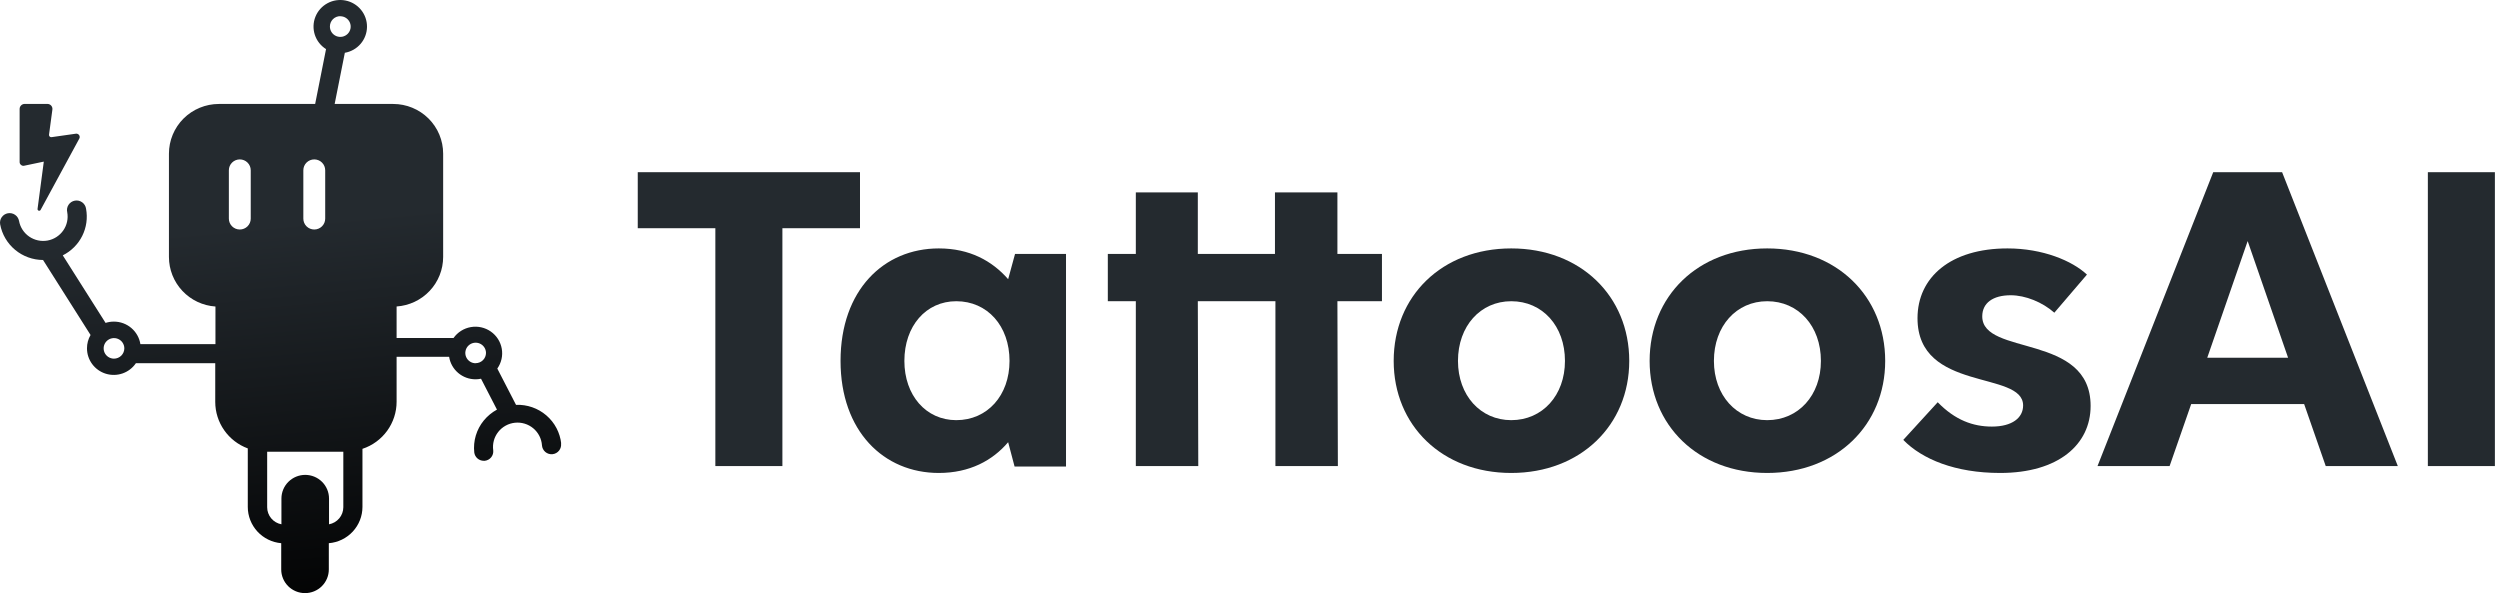 <svg xmlns:xlink="http://www.w3.org/1999/xlink" viewBox="0 0 392 93" fill="none" xmlns="http://www.w3.org/2000/svg" class="w-32 text-black" width="392"  height="93" ><path d="M88 69.564C87.816 67.845 86.981 66.26 85.665 65.131C84.349 64.001 82.65 63.411 80.912 63.481L77.978 57.791C78.294 57.343 78.519 56.837 78.639 56.303C78.759 55.768 78.772 55.215 78.677 54.676C78.582 54.137 78.382 53.621 78.086 53.159C77.791 52.697 77.407 52.297 76.956 51.983C76.506 51.668 75.997 51.444 75.459 51.325C74.922 51.206 74.366 51.193 73.824 51.288C73.281 51.382 72.763 51.582 72.298 51.875C71.833 52.169 71.431 52.55 71.114 52.999H62.187V48.056C64.166 47.923 66.022 47.047 67.376 45.606C68.731 44.166 69.485 42.267 69.486 40.294V24.089C69.486 22.023 68.661 20.043 67.192 18.582C65.723 17.122 63.73 16.301 61.653 16.301H52.475L54.071 8.277C55.036 8.111 55.912 7.613 56.547 6.871C57.182 6.13 57.535 5.19 57.546 4.216C57.557 3.242 57.225 2.295 56.607 1.539C55.989 0.783 55.124 0.267 54.163 0.079C53.202 -0.11 52.205 0.043 51.345 0.509C50.485 0.976 49.816 1.727 49.455 2.632C49.094 3.538 49.063 4.54 49.368 5.466C49.672 6.392 50.294 7.182 51.123 7.7L49.416 16.301H34.323C33.294 16.301 32.275 16.503 31.324 16.895C30.373 17.286 29.51 17.86 28.782 18.584C28.055 19.308 27.478 20.168 27.085 21.113C26.692 22.059 26.489 23.072 26.49 24.096V40.301C26.491 42.272 27.244 44.17 28.598 45.611C29.951 47.052 31.804 47.928 33.783 48.062V53.962H22.013C21.86 52.98 21.358 52.084 20.599 51.436C19.84 50.788 18.873 50.431 17.873 50.429C17.425 50.425 16.98 50.494 16.554 50.632L9.842 40.038C11.164 39.379 12.235 38.31 12.894 36.993C13.552 35.676 13.763 34.182 13.495 32.736C13.468 32.535 13.401 32.342 13.296 32.168C13.192 31.994 13.054 31.842 12.889 31.723C12.724 31.604 12.537 31.519 12.338 31.474C12.14 31.429 11.934 31.425 11.734 31.462C11.534 31.498 11.343 31.575 11.173 31.686C11.003 31.799 10.858 31.944 10.747 32.113C10.635 32.282 10.559 32.473 10.524 32.672C10.489 32.871 10.494 33.076 10.541 33.273C10.724 34.269 10.502 35.297 9.923 36.13C9.344 36.964 8.457 37.535 7.455 37.718C6.453 37.898 5.419 37.675 4.581 37.099C3.743 36.522 3.169 35.639 2.985 34.643C2.913 34.253 2.689 33.907 2.36 33.681C2.032 33.456 1.627 33.369 1.234 33.44C0.842 33.512 0.494 33.735 0.267 34.061C0.04 34.388 -0.047 34.791 0.024 35.181C0.315 36.745 1.146 38.16 2.374 39.179C3.602 40.199 5.15 40.76 6.75 40.766L14.2 52.527C13.832 53.158 13.638 53.875 13.64 54.605C13.637 55.498 13.923 56.369 14.456 57.089C14.989 57.809 15.74 58.34 16.6 58.602C17.459 58.865 18.38 58.847 19.228 58.55C20.076 58.252 20.805 57.692 21.308 56.952H33.75V63.022C33.752 64.609 34.242 66.158 35.154 67.461C36.066 68.764 37.356 69.758 38.853 70.311V79.489C38.854 80.917 39.393 82.292 40.363 83.344C41.333 84.396 42.665 85.048 44.095 85.173V89.29C44.095 89.777 44.191 90.26 44.379 90.71C44.566 91.16 44.841 91.569 45.188 91.914C45.534 92.258 45.946 92.531 46.398 92.718C46.851 92.904 47.337 93 47.827 93C48.317 93 48.802 92.904 49.255 92.718C49.708 92.531 50.119 92.258 50.465 91.914C50.812 91.569 51.087 91.16 51.274 90.71C51.462 90.26 51.559 89.777 51.559 89.29V85.173C52.994 85.056 54.334 84.407 55.311 83.354C56.288 82.302 56.831 80.921 56.833 79.489V70.377C58.392 69.861 59.748 68.871 60.709 67.546C61.669 66.221 62.187 64.629 62.187 62.996V55.942H70.422C70.575 56.925 71.076 57.822 71.836 58.47C72.594 59.118 73.562 59.474 74.563 59.475C74.853 59.475 75.143 59.444 75.426 59.384L77.925 64.228C77.13 64.66 76.427 65.241 75.855 65.939C75.287 66.633 74.862 67.433 74.606 68.292C74.35 69.15 74.269 70.051 74.365 70.941C74.408 71.303 74.584 71.636 74.859 71.878C75.134 72.12 75.488 72.253 75.855 72.252H76.02C76.413 72.207 76.772 72.01 77.019 71.703C77.267 71.396 77.381 71.004 77.338 70.613C77.267 70.105 77.3 69.588 77.433 69.092C77.567 68.597 77.801 68.133 78.118 67.729C78.436 67.326 78.833 66.989 79.285 66.741C79.736 66.492 80.233 66.337 80.747 66.284C81.26 66.23 81.778 66.281 82.272 66.431C82.765 66.581 83.223 66.829 83.618 67.158C84.013 67.489 84.337 67.894 84.571 68.351C84.805 68.809 84.945 69.308 84.98 69.82C84.993 70.022 85.046 70.218 85.137 70.399C85.228 70.58 85.355 70.74 85.51 70.871C85.665 71.001 85.845 71.099 86.039 71.158C86.233 71.217 86.437 71.237 86.639 71.216C86.841 71.195 87.037 71.133 87.214 71.034C87.391 70.936 87.547 70.802 87.671 70.643C87.795 70.483 87.885 70.3 87.936 70.104C87.987 69.909 87.997 69.705 87.967 69.505L88 69.564ZM17.873 56.237C17.552 56.237 17.238 56.142 16.972 55.965C16.705 55.788 16.497 55.536 16.374 55.242C16.252 54.947 16.22 54.623 16.282 54.31C16.345 53.997 16.499 53.709 16.726 53.484C16.953 53.258 17.242 53.105 17.556 53.043C17.871 52.98 18.197 53.012 18.494 53.135C18.79 53.257 19.043 53.463 19.221 53.728C19.4 53.994 19.495 54.305 19.495 54.624C19.493 55.051 19.322 55.461 19.018 55.763C18.714 56.065 18.302 56.235 17.873 56.237ZM39.315 34.283C39.315 34.735 39.134 35.168 38.812 35.488C38.491 35.808 38.055 35.987 37.6 35.987C37.146 35.987 36.709 35.808 36.388 35.488C36.066 35.168 35.886 34.735 35.886 34.283V26.698C35.886 26.246 36.066 25.812 36.388 25.493C36.709 25.173 37.146 24.994 37.6 24.994C38.055 24.994 38.491 25.173 38.812 25.493C39.134 25.812 39.315 26.246 39.315 26.698V34.283ZM53.358 2.548C53.681 2.548 53.995 2.643 54.263 2.821C54.531 2.998 54.74 3.251 54.863 3.547C54.986 3.843 55.019 4.169 54.956 4.483C54.893 4.797 54.738 5.085 54.51 5.312C54.282 5.538 53.992 5.692 53.676 5.755C53.36 5.817 53.033 5.785 52.735 5.663C52.438 5.54 52.183 5.333 52.004 5.066C51.825 4.8 51.73 4.487 51.73 4.167C51.727 3.953 51.767 3.74 51.848 3.542C51.929 3.344 52.049 3.163 52.2 3.011C52.352 2.86 52.532 2.739 52.731 2.657C52.93 2.575 53.143 2.534 53.358 2.535V2.548ZM47.563 26.698C47.563 26.246 47.743 25.812 48.065 25.493C48.386 25.173 48.822 24.994 49.277 24.994C49.732 24.994 50.168 25.173 50.489 25.493C50.811 25.812 50.991 26.246 50.991 26.698V34.283C50.991 34.735 50.811 35.168 50.489 35.488C50.168 35.808 49.732 35.987 49.277 35.987C48.822 35.987 48.386 35.808 48.065 35.488C47.743 35.168 47.563 34.735 47.563 34.283V26.698ZM53.833 79.535C53.832 80.171 53.607 80.786 53.197 81.274C52.788 81.763 52.22 82.094 51.591 82.21V78.171C51.591 77.188 51.198 76.244 50.498 75.548C49.798 74.853 48.849 74.461 47.86 74.461C46.87 74.461 45.921 74.853 45.221 75.548C44.521 76.244 44.128 77.188 44.128 78.171V82.21C43.5 82.094 42.932 81.763 42.524 81.274C42.116 80.785 41.892 80.17 41.892 79.535V70.829H53.833V79.535ZM74.582 56.958C74.262 56.958 73.948 56.864 73.681 56.686C73.415 56.509 73.207 56.257 73.084 55.963C72.961 55.668 72.929 55.344 72.992 55.031C73.054 54.718 73.209 54.431 73.436 54.205C73.663 53.98 73.951 53.826 74.266 53.764C74.581 53.702 74.907 53.733 75.203 53.856C75.5 53.978 75.753 54.184 75.931 54.45C76.109 54.715 76.204 55.027 76.204 55.346C76.201 55.771 76.028 56.178 75.725 56.477C75.421 56.777 75.01 56.945 74.582 56.945V56.958ZM3.282 25.846C3.218 25.795 3.166 25.73 3.131 25.656C3.095 25.582 3.077 25.501 3.077 25.42C3.077 25.42 3.077 17.29 3.077 17.081C3.077 16.872 3.161 16.672 3.309 16.525C3.457 16.377 3.659 16.294 3.868 16.294H7.435C7.548 16.294 7.659 16.318 7.762 16.365C7.864 16.411 7.956 16.479 8.03 16.563C8.103 16.648 8.158 16.747 8.19 16.855C8.222 16.962 8.23 17.075 8.214 17.186L7.686 21.119C7.68 21.172 7.686 21.225 7.703 21.275C7.72 21.325 7.748 21.37 7.785 21.408C7.823 21.447 7.869 21.476 7.921 21.493C7.973 21.51 8.028 21.515 8.082 21.506L11.906 20.962C12.001 20.95 12.098 20.965 12.185 21.003C12.273 21.042 12.348 21.104 12.403 21.182C12.458 21.26 12.491 21.352 12.497 21.447C12.504 21.542 12.484 21.638 12.44 21.722L6.361 32.926C6.33 32.975 6.284 33.012 6.23 33.032C6.175 33.051 6.116 33.052 6.061 33.034C6.006 33.015 5.959 32.979 5.927 32.931C5.895 32.883 5.881 32.826 5.886 32.768L6.868 25.341L3.743 25.997C3.66 26.008 3.575 26 3.495 25.974C3.415 25.948 3.342 25.904 3.282 25.846Z" fill="url(&quot;#paint0_linear_104_160&quot;)"></path> <path d="M134.848 27H100V35.784H112.168V73.08H122.68V35.784H134.848V27Z" fill="#242A2F"></path> <path d="M159.158 39.816L158.078 43.776C155.558 40.896 152.03 38.952 147.206 38.952C138.566 38.952 131.798 45.504 131.798 56.592C131.798 67.608 138.566 74.16 147.206 74.16C152.03 74.16 155.63 72.216 158.078 69.336L159.086 73.152H167.15V39.816H159.158ZM149.942 65.88C145.19 65.88 141.806 61.992 141.806 56.592C141.806 51.12 145.19 47.232 149.942 47.232C154.838 47.232 158.294 51.12 158.294 56.592C158.294 61.992 154.838 65.88 149.942 65.88Z" fill="#242A2F"></path> <path d="M216.69 39.816H209.706V30.168H199.914V39.816H187.818V30.168H178.098V39.816H173.706V47.232H178.098V73.08H187.89L187.818 47.232H199.986V73.08H209.778L209.706 47.232H216.69V39.816Z" fill="#242A2F"></path> <path d="M236.962 74.16C247.834 74.16 255.466 66.672 255.466 56.592C255.466 46.44 247.834 38.952 236.962 38.952C226.09 38.952 218.53 46.44 218.53 56.592C218.53 66.672 226.09 74.16 236.962 74.16ZM236.962 65.88C232.138 65.88 228.61 61.992 228.61 56.592C228.61 51.12 232.138 47.232 236.962 47.232C241.858 47.232 245.386 51.12 245.386 56.592C245.386 61.992 241.858 65.88 236.962 65.88Z" fill="#242A2F"></path> <path d="M277.094 74.16C287.966 74.16 295.598 66.672 295.598 56.592C295.598 46.44 287.966 38.952 277.094 38.952C266.222 38.952 258.662 46.44 258.662 56.592C258.662 66.672 266.222 74.16 277.094 74.16ZM277.094 65.88C272.27 65.88 268.742 61.992 268.742 56.592C268.742 51.12 272.27 47.232 277.094 47.232C281.99 47.232 285.518 51.12 285.518 56.592C285.518 61.992 281.99 65.88 277.094 65.88Z" fill="#242A2F"></path> <path d="M298.433 68.976C301.385 72 306.569 74.16 313.625 74.16C322.769 74.16 327.809 69.696 327.809 63.648C327.809 52.2 310.817 55.872 310.817 49.608C310.817 47.52 312.473 46.296 315.281 46.296C317.585 46.296 320.249 47.376 322.121 49.032L327.233 43.056C324.929 40.896 320.321 38.952 314.777 38.952C305.849 38.952 300.665 43.488 300.665 49.896C300.665 61.56 317.225 58.032 317.225 63.576C317.225 65.52 315.497 66.888 312.329 66.888C309.377 66.888 306.569 65.88 303.833 63.072L298.433 68.976Z" fill="#242A2F"></path> <path d="M364.674 73.08H375.978L357.834 27H347.034L328.89 73.08H340.194L343.578 63.36H361.29L364.674 73.08ZM346.098 56.088L352.434 37.8L358.77 56.088H346.098Z" fill="#242A2F"></path> <path d="M391.199 27H380.688V73.08H391.199V27Z" fill="#242A2F"></path> <defs><linearGradient id="paint0_linear_104_160" x1="44" y1="35" x2="50" y2="99" gradientUnits="userSpaceOnUse"><stop stop-color="#242A2F"></stop> <stop offset="1"></stop></linearGradient><linearGradient id="paint0_linear_104_160" x1="44" y1="35" x2="50" y2="99" gradientUnits="userSpaceOnUse"><stop stop-color="#242A2F"></stop> <stop offset="1"></stop></linearGradient></defs></svg>